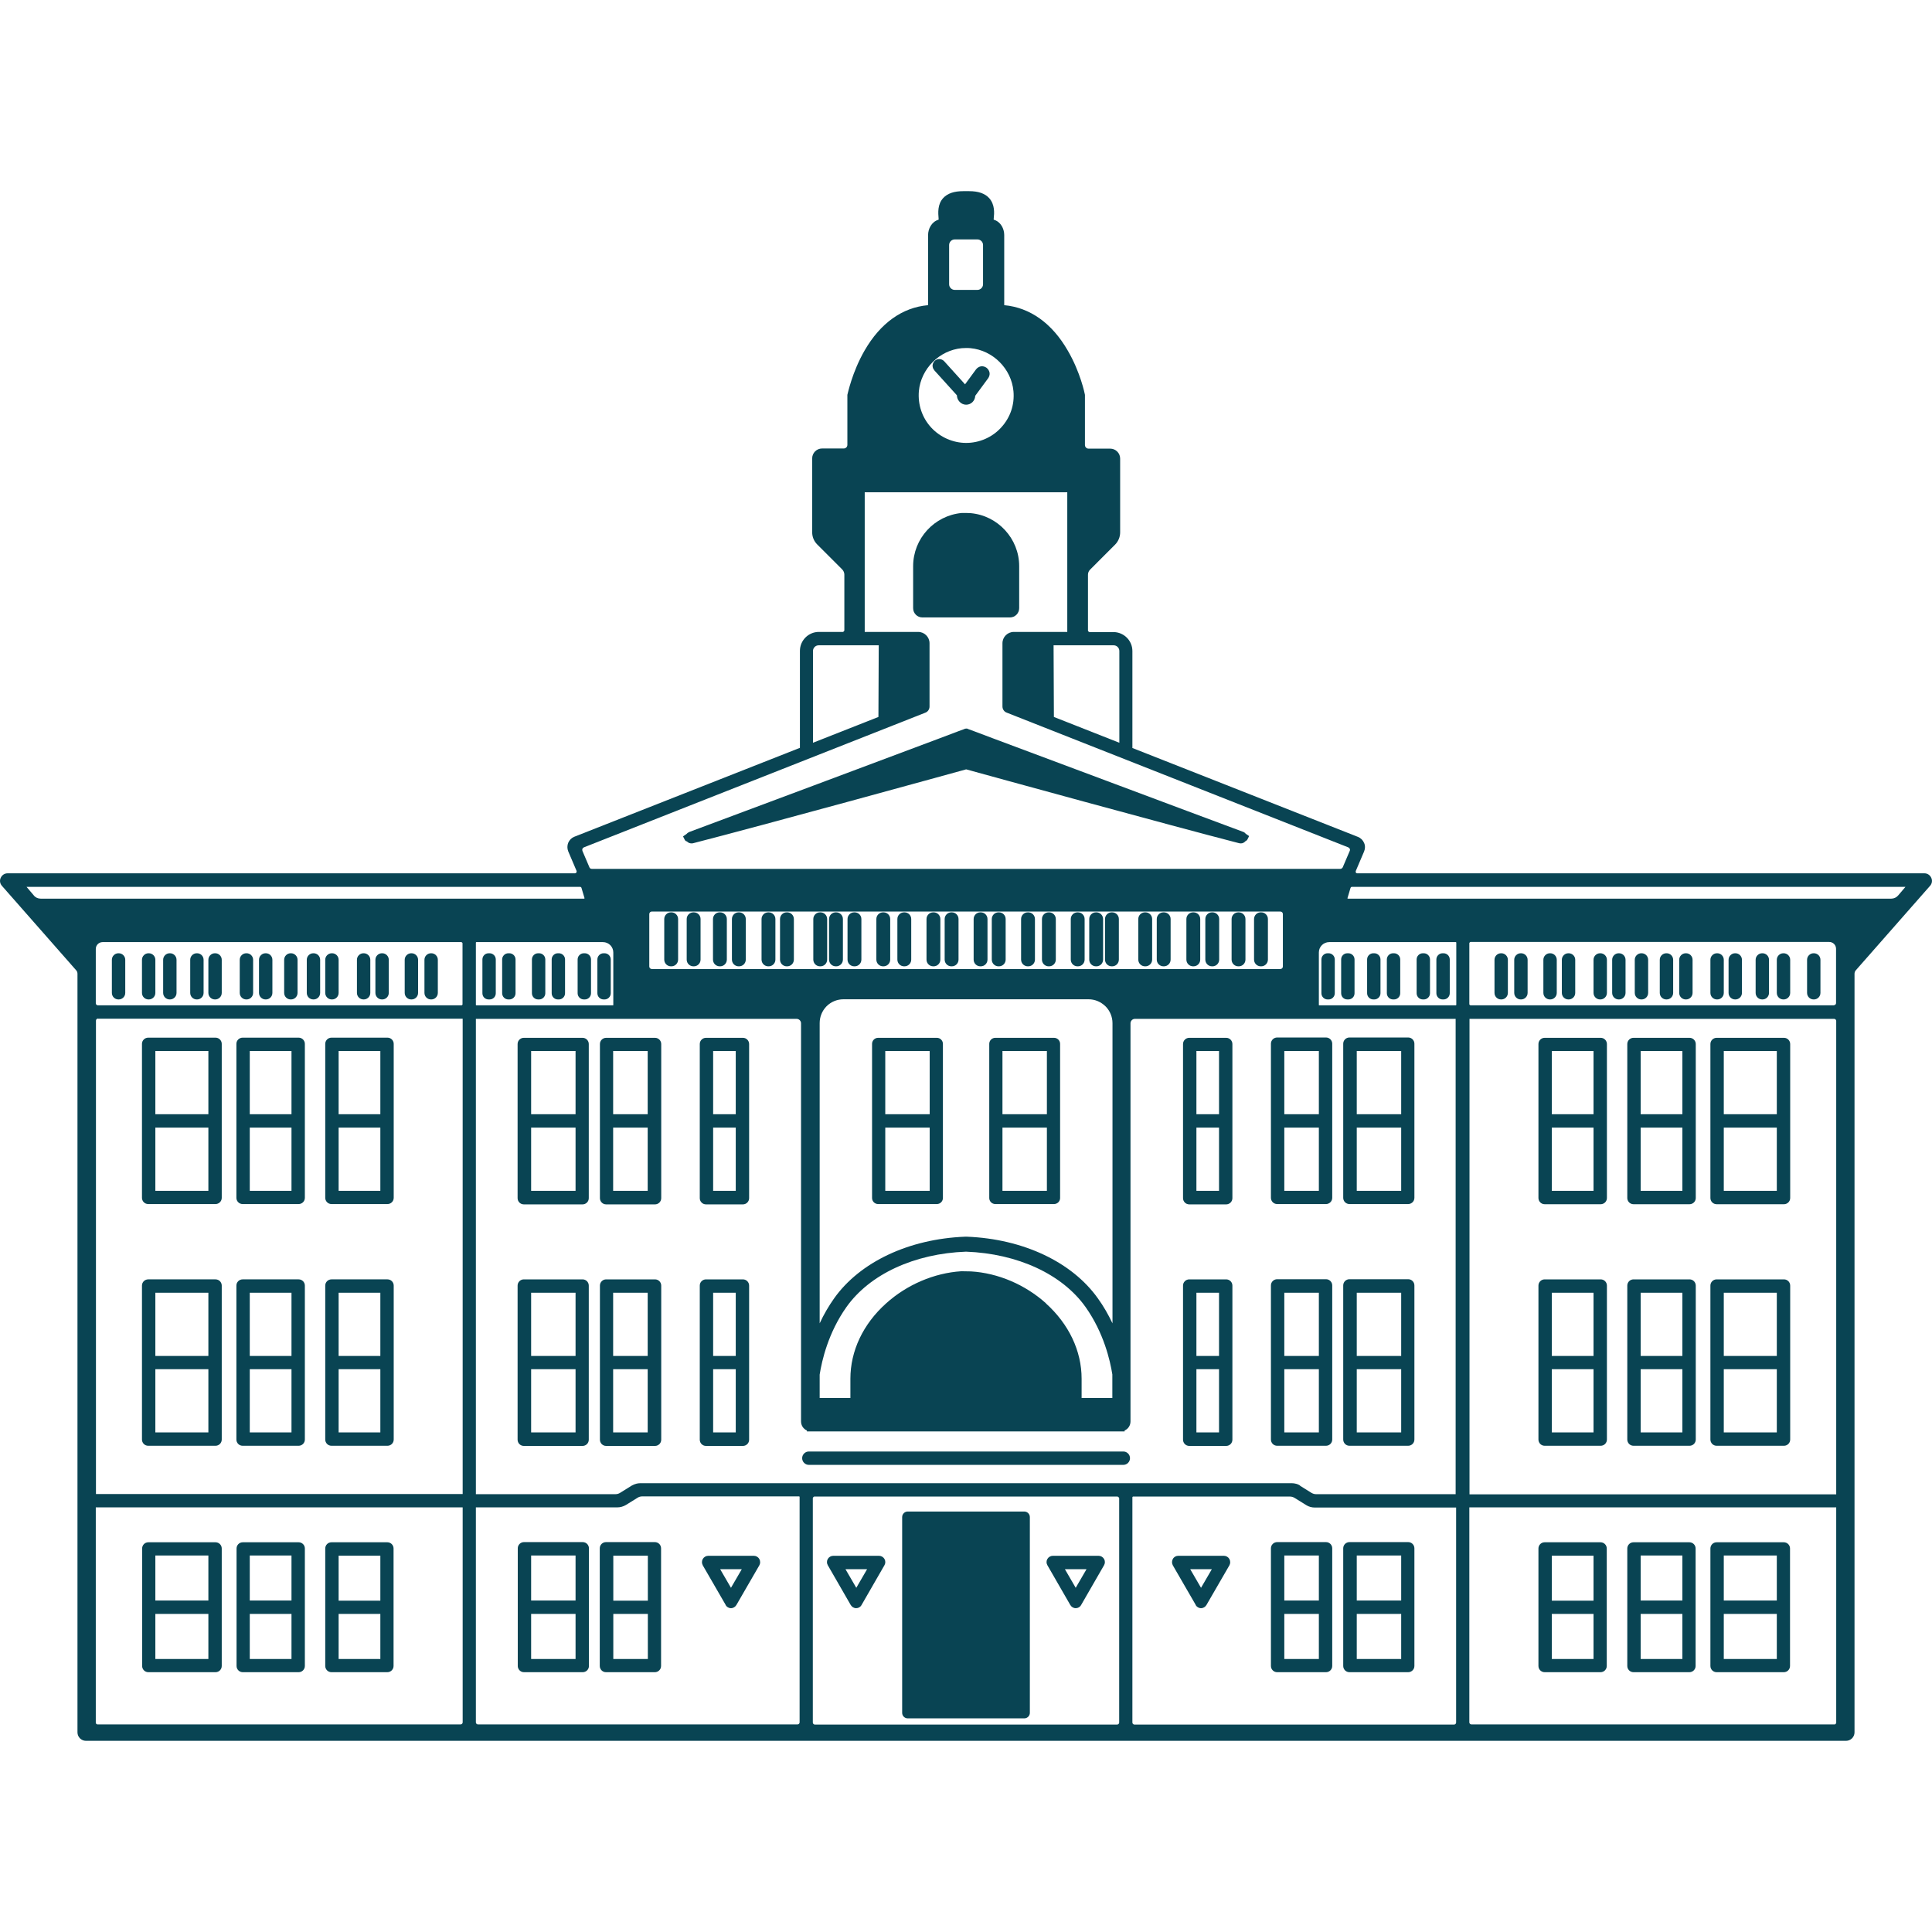 <svg xmlns="http://www.w3.org/2000/svg" version="1.1" xmlns:xlink="http://www.w3.org/1999/xlink" width="2000px" height="2000px"><svg xmlns="http://www.w3.org/2000/svg" xml:space="preserve" width="2000px" height="2000px" version="1.1" style="shape-rendering:geometricPrecision; text-rendering:geometricPrecision; image-rendering:optimizeQuality; fill-rule:evenodd; clip-rule:evenodd" viewBox="0 0 2000 2000" xmlns:xlink="http://www.w3.org/1999/xlink" xmlns:xodm="http://www.corel.com/coreldraw/odm/2003">
 <defs>
  <style type="text/css">
   
    .fil0 {fill:#094453;fill-rule:nonzero}
   
  </style>
 </defs>
 <g id="SvgjsG1003">
  <path class="fil0" d="M122.9 986.81l-0.33 0c-3.73,0 -6.76,3.03 -6.76,6.76l0 34.29c0,3.73 3.03,6.76 6.76,6.76l0.33 0c3.74,0 6.76,-3.03 6.76,-6.76l0 -34.29c0,-3.73 -3.02,-6.76 -6.76,-6.76z"></path>
  <path class="fil0" d="M154.06 986.81l-0.33 0c-3.73,0 -6.76,3.03 -6.76,6.76l0 34.29c0,3.73 3.03,6.76 6.76,6.76l0.33 0c3.73,0 6.76,-3.03 6.76,-6.76l0 -34.29c0,-3.73 -3.03,-6.76 -6.76,-6.76z"></path>
  <path class="fil0" d="M175.98 986.81l-0.33 0c-3.73,0 -6.75,3.03 -6.75,6.76l0 34.29c0,3.73 3.02,6.76 6.75,6.76l0.33 0c3.73,0 6.76,-3.03 6.76,-6.76l0 -34.29c0,-3.73 -3.03,-6.76 -6.76,-6.76z"></path>
  <path class="fil0" d="M204.01 986.81l-0.33 0c-3.74,0 -6.76,3.03 -6.76,6.76l0 34.29c0,3.73 3.02,6.76 6.76,6.76l0.33 0c3.72,0 6.75,-3.03 6.75,-6.76l0 -34.29c0,-3.73 -3.03,-6.76 -6.75,-6.76z"></path>
  <path class="fil0" d="M222.8 986.81l-0.33 0c-3.74,0 -6.76,3.03 -6.76,6.76l0 34.29c0,3.73 3.02,6.76 6.76,6.76l0.33 0c3.72,0 6.75,-3.03 6.75,-6.76l0 -34.29c0,-3.73 -3.03,-6.76 -6.75,-6.76z"></path>
  <path class="fil0" d="M255.27 986.81l-0.33 0c-3.73,0 -6.76,3.03 -6.76,6.76l0 34.29c0,3.73 3.03,6.76 6.76,6.76l0.33 0c3.73,0 6.76,-3.03 6.76,-6.76l0 -34.29c0,-3.73 -3.03,-6.76 -6.76,-6.76z"></path>
  <path class="fil0" d="M275.21 986.81l-0.32 0c-3.74,0 -6.77,3.03 -6.77,6.76l0 34.29c0,3.73 3.03,6.76 6.77,6.76l0.32 0c3.74,0 6.77,-3.03 6.77,-6.76l0 -34.29c0,-3.73 -3.03,-6.76 -6.77,-6.76z"></path>
  <path class="fil0" d="M301.25 986.81l-0.32 0c-3.74,0 -6.76,3.03 -6.76,6.76l0 34.29c0,3.73 3.02,6.76 6.76,6.76l0.32 0c3.74,0 6.77,-3.03 6.77,-6.76l0 -34.29c0,-3.73 -3.03,-6.76 -6.77,-6.76z"></path>
  <path class="fil0" d="M324.66 986.81l-0.32 0c-3.74,0 -6.76,3.03 -6.76,6.76l0 34.29c0,3.73 3.02,6.76 6.76,6.76l0.32 0c3.74,0 6.76,-3.03 6.76,-6.76l0 -34.29c0,-3.73 -3.02,-6.76 -6.76,-6.76z"></path>
  <path class="fil0" d="M343.78 986.81l-0.33 0c-3.73,0 -6.76,3.03 -6.76,6.76l0 34.29c0,3.73 3.03,6.76 6.76,6.76l0.33 0c3.74,0 6.76,-3.03 6.76,-6.76l0 -34.29c0,-3.73 -3.02,-6.76 -6.76,-6.76z"></path>
  <path class="fil0" d="M376.58 986.81l-0.32 0c-3.73,0 -6.76,3.03 -6.76,6.76l0 34.29c0,3.73 3.03,6.76 6.76,6.76l0.32 0c3.74,0 6.76,-3.03 6.76,-6.76l0 -34.29c0,-3.73 -3.02,-6.76 -6.76,-6.76z"></path>
  <path class="fil0" d="M395.71 986.81l-0.33 0c-3.73,0 -6.76,3.03 -6.76,6.76l0 34.29c0,3.73 3.03,6.76 6.76,6.76l0.33 0c3.73,0 6.75,-3.03 6.75,-6.76l0 -34.29c0,-3.73 -3.02,-6.76 -6.75,-6.76z"></path>
  <path class="fil0" d="M426.04 986.81l-0.33 0c-3.73,0 -6.76,3.03 -6.76,6.76l0 34.29c0,3.73 3.03,6.76 6.76,6.76l0.33 0c3.73,0 6.76,-3.03 6.76,-6.76l0 -34.29c0,-3.73 -3.03,-6.76 -6.76,-6.76z"></path>
  <path class="fil0" d="M446.48 986.81l-0.33 0c-3.74,0 -6.76,3.03 -6.76,6.76l0 34.29c0,3.73 3.02,6.76 6.76,6.76l0.33 0c3.73,0 6.76,-3.03 6.76,-6.76l0 -34.29c0,-3.73 -3.03,-6.76 -6.76,-6.76z"></path>
  <path class="fil0" d="M505.82 986.81l0.99 0c3.46,0 6.42,2.81 6.42,6.43l0 34.94c0,3.63 -2.79,6.44 -6.42,6.44l-0.99 0c-3.63,0 -6.43,-2.81 -6.43,-6.44l0 -34.94c0,-3.62 2.8,-6.43 6.43,-6.43z"></path>
  <path class="fil0" d="M527.25 986.81l-0.99 0c-3.55,0 -6.43,2.88 -6.43,6.43l0 34.94c0,3.55 2.88,6.44 6.43,6.44l0.99 0c3.55,0 6.43,-2.89 6.43,-6.44l0 -34.94c0,-3.55 -2.88,-6.43 -6.43,-6.43z"></path>
  <path class="fil0" d="M558.07 986.81l-0.98 0c-3.55,0 -6.44,2.88 -6.44,6.43l0 34.94c0,3.55 2.89,6.44 6.44,6.44l0.98 0c3.55,0 6.43,-2.89 6.43,-6.44l0 -34.94c0,-3.55 -2.88,-6.43 -6.43,-6.43z"></path>
  <path class="fil0" d="M695.05 944.45l-0.49 0c-3.82,0 -6.93,3.1 -6.93,6.92l0 42.03c0,3.83 3.11,6.93 6.93,6.93l0.49 0c3.83,0 6.92,-3.1 6.92,-6.93l0 -42.03c0,-3.82 -3.09,-6.92 -6.92,-6.92z"></path>
  <path class="fil0" d="M718.29 944.45l-0.49 0c-3.82,0 -6.93,3.1 -6.93,6.92l0 42.03c0,3.83 3.11,6.93 6.93,6.93l0.49 0c3.83,0 6.93,-3.1 6.93,-6.93l0 -42.03c0,-3.82 -3.1,-6.92 -6.93,-6.92z"></path>
  <path class="fil0" d="M745.5 944.45l-0.5 0c-3.83,0 -6.92,3.1 -6.92,6.92l0 42.03c0,3.83 3.09,6.93 6.92,6.93l0.5 0c3.81,0 6.92,-3.1 6.92,-6.93l0 -42.03c0,-3.82 -3.11,-6.92 -6.92,-6.92z"></path>
  <path class="fil0" d="M765.11 944.45l-0.5 0c-3.82,0 -6.92,3.1 -6.92,6.92l0 42.03c0,3.83 3.1,6.93 6.92,6.93l0.5 0c3.82,0 6.92,-3.1 6.92,-6.93l0 -42.03c0,-3.82 -3.1,-6.92 -6.92,-6.92z"></path>
  <path class="fil0" d="M795.77 944.45l-0.5 0c-3.82,0 -6.92,3.1 -6.92,6.92l0 42.03c0,3.83 3.1,6.93 6.92,6.93l0.5 0c3.82,0 6.92,-3.1 6.92,-6.93l0 -42.03c0,-3.82 -3.1,-6.92 -6.92,-6.92z"></path>
  <path class="fil0" d="M814.89 944.45l-0.5 0c-3.82,0 -6.92,3.1 -6.92,6.92l0 42.03c0,3.83 3.1,6.93 6.92,6.93l0.5 0c3.82,0 6.92,-3.1 6.92,-6.93l0 -42.03c0,-3.82 -3.1,-6.92 -6.92,-6.92z"></path>
  <path class="fil0" d="M849.34 944.45l-0.49 0c-3.83,0 -6.92,3.1 -6.92,6.92l0 42.03c0,3.83 3.09,6.93 6.92,6.93l0.49 0c3.82,0 6.93,-3.1 6.93,-6.93l0 -42.03c0,-3.82 -3.11,-6.92 -6.93,-6.92z"></path>
  <path class="fil0" d="M865.66 944.45l-0.49 0c-3.83,0 -6.93,3.1 -6.93,6.92l0 42.03c0,3.83 3.1,6.93 6.93,6.93l0.49 0c3.82,0 6.92,-3.1 6.92,-6.93l0 -42.03c0,-3.82 -3.1,-6.92 -6.92,-6.92z"></path>
  <path class="fil0" d="M884.78 944.45l-0.49 0c-3.83,0 -6.93,3.1 -6.93,6.92l0 42.03c0,3.83 3.1,6.93 6.93,6.93l0.49 0c3.82,0 6.92,-3.1 6.92,-6.93l0 -42.03c0,-3.82 -3.1,-6.92 -6.92,-6.92z"></path>
  <path class="fil0" d="M914.62 944.45l-0.5 0c-3.82,0 -6.92,3.1 -6.92,6.92l0 42.03c0,3.83 3.1,6.93 6.92,6.93l0.5 0c3.82,0 6.92,-3.1 6.92,-6.93l0 -42.03c0,-3.82 -3.1,-6.92 -6.92,-6.92z"></path>
  <path class="fil0" d="M936.38 944.45l-0.5 0c-3.82,0 -6.92,3.1 -6.92,6.92l0 42.03c0,3.83 3.1,6.93 6.92,6.93l0.5 0c3.81,0 6.92,-3.1 6.92,-6.93l0 -42.03c0,-3.82 -3.11,-6.92 -6.92,-6.92z"></path>
  <path class="fil0" d="M966.54 944.45l-0.49 0c-3.83,0 -6.93,3.1 -6.93,6.92l0 42.03c0,3.83 3.1,6.93 6.93,6.93l0.49 0c3.82,0 6.92,-3.1 6.92,-6.93l0 -42.03c0,-3.82 -3.1,-6.92 -6.92,-6.92z"></path>
  <path class="fil0" d="M985.33 944.45l-0.49 0c-3.83,0 -6.93,3.1 -6.93,6.92l0 42.03c0,3.83 3.1,6.93 6.93,6.93l0.49 0c3.83,0 6.93,-3.1 6.93,-6.93l0 -42.03c0,-3.82 -3.1,-6.92 -6.93,-6.92z"></path>
  <path class="fil0" d="M578.52 986.81l-1 0c-3.55,0 -6.42,2.88 -6.42,6.43l0 34.94c0,3.55 2.87,6.44 6.42,6.44l1 0c3.54,0 6.42,-2.89 6.42,-6.44l0 -34.94c0,-3.55 -2.88,-6.43 -6.42,-6.43z"></path>
  <path class="fil0" d="M605.38 986.81l-0.98 0c-3.56,0 -6.44,2.88 -6.44,6.43l0 34.94c0,3.55 2.88,6.44 6.44,6.44l0.98 0c3.55,0 6.43,-2.89 6.43,-6.44l0 -34.94c0,-3.55 -2.88,-6.43 -6.43,-6.43z"></path>
  <path class="fil0" d="M625.82 986.81l-0.99 0c-3.55,0 -6.42,2.88 -6.42,6.43l0 34.94c0,3.55 2.87,6.44 6.42,6.44l0.99 0c3.55,0 6.43,-2.89 6.43,-6.44l0 -34.94c0,-3.55 -2.88,-6.43 -6.43,-6.43z"></path>
  <path class="fil0" d="M710.87 870.76c0,0 0.5,0.5 0.83,0.83 1.15,0.99 2.64,1.48 4.12,1.48 0.5,0 1.16,0 1.65,-0.16 73.35,-18.8 260.61,-70.39 282.69,-76.48 22.09,6.09 209.68,57.68 282.7,76.48 2.14,0.49 4.12,0 5.61,-1.32 0.33,-0.16 0.49,-0.5 0.82,-0.83 0.82,-0.32 1.65,-0.98 2.15,-1.97l1.64 -3.3 -3.13 -2.14 -0.33 -0.16c-0.66,-0.99 -1.81,-1.82 -2.96,-2.15 -60.01,-22.25 -204.73,-76.65 -259.29,-96.92l-18.8 -7.09c-2.97,-1.16 -4.94,-1.81 -6.26,-2.3 -0.66,-0.34 -1.15,-0.67 -2.15,-0.5 -0.98,0 -1.48,0.16 -1.97,0.5 -1.32,0.49 -3.3,1.14 -6.26,2.3l-20.94 7.91c-59.51,22.26 -198.63,74.51 -257.31,96.27 -1.15,0.49 -2.14,1.15 -2.97,2.14 0,0 -0.32,0 -0.49,0.33l-3.13 2.14 1.64 3.3c0.5,0.99 1.16,1.64 2.14,1.97l0 -0.33z"></path>
  <path class="fil0" d="M153.4 1246.43l69.73 0c3.45,0 6.42,-2.8 6.42,-6.43l0 -159.4c0,-3.45 -2.8,-6.42 -6.42,-6.42l-69.73 0c-3.46,0 -6.43,2.8 -6.43,6.42l0 159.4c0,3.46 2.8,6.43 6.43,6.43zm62.31 -79.12l0 65.44 -54.89 0 0 -65.44 54.89 0zm0 -79.29l0 65.44 -54.89 0 0 -65.44 54.89 0z"></path>
  <path class="fil0" d="M251.15 1246.43l58.02 0c3.46,0 6.42,-2.8 6.42,-6.43l0 -159.4c0,-3.45 -2.79,-6.42 -6.42,-6.42l-58.02 0c-3.47,0 -6.44,2.8 -6.44,6.42l0 159.4c0,3.46 2.81,6.43 6.44,6.43zm7.41 -92.97l0 -65.44 43.19 0 0 65.44 -43.19 0zm0 79.29l0 -65.44 43.19 0 0 65.44 -43.19 0z"></path>
  <path class="fil0" d="M343.13 1246.43l58.02 0c3.46,0 6.42,-2.8 6.42,-6.43l0 -159.4c0,-3.45 -2.8,-6.42 -6.42,-6.42l-58.02 0c-3.47,0 -6.44,2.8 -6.44,6.42l0 159.4c0,3.46 2.81,6.43 6.44,6.43zm7.41 -92.97l0 -65.44 43.19 0 0 65.44 -43.19 0zm0 79.29l0 -65.44 43.19 0 0 65.44 -43.19 0z"></path>
  <path class="fil0" d="M153.4 1496.65l69.73 0c3.45,0 6.42,-2.8 6.42,-6.43l0 -159.39c0,-3.47 -2.8,-6.43 -6.42,-6.43l-69.73 0c-3.46,0 -6.43,2.8 -6.43,6.43l0 159.39c0,3.47 2.8,6.43 6.43,6.43zm62.31 -79.28l0 65.43 -54.89 0 0 -65.43 54.89 0zm0 -79.12l0 65.44 -54.89 0 0 -65.44 54.89 0z"></path>
  <path class="fil0" d="M251.15 1496.65l58.02 0c3.46,0 6.42,-2.8 6.42,-6.43l0 -159.39c0,-3.47 -2.79,-6.43 -6.42,-6.43l-58.02 0c-3.47,0 -6.44,2.8 -6.44,6.43l0 159.39c0,3.47 2.81,6.43 6.44,6.43zm7.41 -92.96l0 -65.44 43.19 0 0 65.44 -43.19 0zm0 79.11l0 -65.43 43.19 0 0 65.43 -43.19 0z"></path>
  <path class="fil0" d="M343.13 1496.65l58.02 0c3.46,0 6.42,-2.8 6.42,-6.43l0 -159.39c0,-3.47 -2.8,-6.43 -6.42,-6.43l-58.02 0c-3.47,0 -6.44,2.8 -6.44,6.43l0 159.39c0,3.47 2.81,6.43 6.44,6.43zm7.41 -92.96l0 -65.44 43.19 0 0 65.44 -43.19 0zm0 79.11l0 -65.43 43.19 0 0 65.43 -43.19 0z"></path>
  <path class="fil0" d="M153.56 1731.05l69.57 0c3.62,0 6.42,-2.97 6.42,-6.43l0 -121.65c0,-3.62 -2.97,-6.42 -6.42,-6.42l-69.57 0c-3.62,0 -6.42,2.96 -6.42,6.42l0 121.65c0,3.63 2.97,6.43 6.42,6.43zm7.26 -74.18l0 -46.65 54.89 0 0 46.65 -54.89 0zm0 60.5l0 -46.65 54.89 0 0 46.65 -54.89 0z"></path>
  <path class="fil0" d="M251.32 1731.05l57.85 0c3.63,0 6.42,-2.97 6.42,-6.43l0 -121.65c0,-3.62 -2.96,-6.42 -6.42,-6.42l-57.85 0c-3.64,0 -6.44,2.96 -6.44,6.42l0 121.65c0,3.63 2.97,6.43 6.44,6.43zm7.24 -74.18l0 -46.65 43.19 0 0 46.65 -43.19 0zm0 60.5l0 -46.65 43.19 0 0 46.65 -43.19 0z"></path>
  <path class="fil0" d="M603.07 1074.34l-60.82 0c-3.46,0 -6.43,2.81 -6.43,6.43l0 159.56c0,3.47 2.8,6.43 6.43,6.43l60.82 0c3.47,0 6.43,-2.8 6.43,-6.43l0 -159.56c0,-3.46 -2.8,-6.43 -6.43,-6.43zm-53.24 79.12l0 -65.44 45.99 0 0 65.44 -45.99 0zm0 79.29l0 -65.44 45.99 0 0 65.44 -45.99 0z"></path>
  <path class="fil0" d="M678.07 1074.34l-50.6 0c-3.46,0 -6.43,2.81 -6.43,6.43l0 159.56c0,3.47 2.8,6.43 6.43,6.43l50.6 0c3.47,0 6.43,-2.8 6.43,-6.43l0 -159.56c0,-3.46 -2.8,-6.43 -6.43,-6.43zm-43.34 79.12l0 -65.44 35.76 0 0 65.44 -35.76 0zm0 79.29l0 -65.44 35.76 0 0 65.44 -35.76 0z"></path>
  <path class="fil0" d="M969.83 1074.34l-60.82 0c-3.46,0 -6.26,2.81 -6.26,6.26l0 159.56c0,3.47 2.8,6.27 6.26,6.27l60.82 0c3.47,0 6.27,-2.8 6.27,-6.27l0 -159.56c0,-3.45 -2.8,-6.26 -6.27,-6.26zm-7.42 92.97l0 65.44 -45.98 0 0 -65.44 45.98 0zm0 -79.29l0 65.44 -45.98 0 0 -65.44 45.98 0z"></path>
  <path class="fil0" d="M603.07 1324.4l-60.82 0c-3.46,0 -6.43,2.8 -6.43,6.43l0 159.56c0,3.46 2.8,6.42 6.43,6.42l60.82 0c3.47,0 6.43,-2.8 6.43,-6.42l0 -159.56c0,-3.47 -2.8,-6.43 -6.43,-6.43zm-53.24 79.29l0 -65.44 45.99 0 0 65.44 -45.99 0zm0 79.11l0 -65.43 45.99 0 0 65.43 -45.99 0z"></path>
  <path class="fil0" d="M678.07 1324.4l-50.6 0c-3.46,0 -6.43,2.8 -6.43,6.43l0 159.56c0,3.46 2.8,6.42 6.43,6.42l50.6 0c3.47,0 6.43,-2.8 6.43,-6.42l0 -159.56c0,-3.47 -2.8,-6.43 -6.43,-6.43zm-43.34 79.29l0 -65.44 35.76 0 0 65.44 -35.76 0zm0 79.11l0 -65.43 35.76 0 0 65.43 -35.76 0z"></path>
  <path class="fil0" d="M769.07 1074.34l-38.25 0c-3.46,0 -6.42,2.81 -6.42,6.43l0 159.56c0,3.47 2.79,6.43 6.42,6.43l38.25 0c3.45,0 6.42,-2.8 6.42,-6.43l0 -159.56c0,-3.46 -2.8,-6.43 -6.42,-6.43zm-7.42 92.97l0 65.44 -23.41 0 0 -65.44 23.41 0zm0 -79.29l0 65.44 -23.41 0 0 -65.44 23.41 0z"></path>
  <path class="fil0" d="M769.07 1324.4l-38.25 0c-3.46,0 -6.42,2.8 -6.42,6.43l0 159.56c0,3.46 2.79,6.42 6.42,6.42l38.25 0c3.45,0 6.42,-2.8 6.42,-6.42l0 -159.56c0,-3.47 -2.8,-6.43 -6.42,-6.43zm-7.42 92.97l0 65.43 -23.41 0 0 -65.43 23.41 0zm0 -79.12l0 65.44 -23.41 0 0 -65.44 23.41 0z"></path>
  <path class="fil0" d="M542.41 1731.05l60.83 0c3.46,0 6.42,-2.8 6.42,-6.43l0 -121.81c0,-3.46 -2.79,-6.43 -6.42,-6.43l-60.83 0c-3.46,0 -6.42,2.8 -6.42,6.43l0 121.81c0,3.46 2.8,6.43 6.42,6.43zm7.42 -74.18l0 -46.65 45.99 0 0 46.65 -45.99 0zm0 60.5l0 -46.65 45.99 0 0 46.65 -45.99 0z"></path>
  <path class="fil0" d="M627.31 1731.05l50.6 0c3.46,0 6.43,-2.8 6.43,-6.43l0 -121.81c0,-3.46 -2.8,-6.43 -6.43,-6.43l-50.6 0c-3.47,0 -6.43,2.8 -6.43,6.43l0 121.81c0,3.46 2.79,6.43 6.43,6.43zm43.34 -60.33l0 46.65 -35.76 0 0 -46.65 35.76 0zm0 -60.33l0 46.65 -35.76 0 0 -46.65 35.76 0z"></path>
  <path class="fil0" d="M343.13 1731.05l57.85 0c3.63,0 6.43,-2.97 6.43,-6.43l0 -121.65c0,-3.62 -2.96,-6.42 -6.43,-6.42l-57.85 0c-3.63,0 -6.44,2.96 -6.44,6.42l0 121.65c0,3.63 2.97,6.43 6.44,6.43zm50.6 -60.33l0 46.65 -43.19 0 0 -46.65 43.19 0zm0 -60.33l0 46.65 -43.19 0 0 -46.65 43.19 0z"></path>
  <path class="fil0" d="M751.09 1661.49c1.16,1.97 3.31,3.3 5.61,3.3 2.31,0 4.45,-1.33 5.61,-3.3l23.73 -41.04c1.16,-1.98 1.16,-4.45 0,-6.6 -1.15,-1.98 -3.29,-3.29 -5.6,-3.29l-47.31 0c-2.31,0 -4.45,1.31 -5.61,3.29 -1.15,1.98 -1.15,4.46 0,6.6l23.74 41.04 -0.17 0zm16.82 -37.09l-11.21 19.29 -11.2 -19.29 22.41 0z"></path>
  <path class="fil0" d="M910.17 1610.56l-47.64 0c-2.31,0 -4.45,1.31 -5.61,3.29 -1.15,1.98 -1.15,4.46 0,6.43l23.74 41.21c1.16,1.97 3.3,3.3 5.61,3.3 2.3,0 4.45,-1.16 5.6,-3.3l23.73 -41.21c1.16,-1.97 1.16,-4.45 0,-6.43 -1.15,-1.98 -3.29,-3.29 -5.6,-3.29l0.17 0zm-12.53 13.84l-11.21 19.29 -11.21 -19.29 22.42 0z"></path>
  <path class="fil0" d="M1877.76 986.81l-0.33 0c-3.74,0 -6.75,3.03 -6.75,6.76l0 34.29c0,3.73 3.01,6.76 6.75,6.76l0.33 0c3.73,0 6.76,-3.03 6.76,-6.76l0 -34.29c0,-3.73 -3.03,-6.76 -6.76,-6.76z"></path>
  <path class="fil0" d="M1846.44 986.81l-0.33 0c-3.74,0 -6.76,3.03 -6.76,6.76l0 34.29c0,3.73 3.02,6.76 6.76,6.76l0.33 0c3.73,0 6.76,-3.03 6.76,-6.76l0 -34.29c0,-3.73 -3.03,-6.76 -6.76,-6.76z"></path>
  <path class="fil0" d="M1824.52 986.81l-0.34 0c-3.72,0 -6.75,3.03 -6.75,6.76l0 34.29c0,3.73 3.03,6.76 6.75,6.76l0.34 0c3.73,0 6.75,-3.03 6.75,-6.76l0 -34.29c0,-3.73 -3.02,-6.76 -6.75,-6.76z"></path>
  <path class="fil0" d="M1796.49 986.81l-0.33 0c-3.72,0 -6.75,3.03 -6.75,6.76l0 34.29c0,3.73 3.03,6.76 6.75,6.76l0.33 0c3.74,0 6.76,-3.03 6.76,-6.76l0 -34.29c0,-3.73 -3.02,-6.76 -6.76,-6.76z"></path>
  <path class="fil0" d="M1777.7 986.81l-0.33 0c-3.73,0 -6.76,3.03 -6.76,6.76l0 34.29c0,3.73 3.03,6.76 6.76,6.76l0.33 0c3.74,0 6.76,-3.03 6.76,-6.76l0 -34.29c0,-3.73 -3.02,-6.76 -6.76,-6.76z"></path>
  <path class="fil0" d="M1745.4 986.81l-0.33 0c-3.74,0 -6.76,3.03 -6.76,6.76l0 34.29c0,3.73 3.02,6.76 6.76,6.76l0.33 0c3.72,0 6.75,-3.03 6.75,-6.76l0 -34.29c0,-3.73 -3.03,-6.76 -6.75,-6.76z"></path>
  <path class="fil0" d="M1725.28 986.81l-0.33 0c-3.73,0 -6.76,3.03 -6.76,6.76l0 34.29c0,3.73 3.03,6.76 6.76,6.76l0.33 0c3.74,0 6.76,-3.03 6.76,-6.76l0 -34.29c0,-3.73 -3.02,-6.76 -6.76,-6.76z"></path>
  <path class="fil0" d="M1699.4 986.81l-0.33 0c-3.73,0 -6.76,3.03 -6.76,6.76l0 34.29c0,3.73 3.03,6.76 6.76,6.76l0.33 0c3.74,0 6.76,-3.03 6.76,-6.76l0 -34.29c0,-3.73 -3.02,-6.76 -6.76,-6.76z"></path>
  <path class="fil0" d="M1676 986.81l-0.34 0c-3.72,0 -6.75,3.03 -6.75,6.76l0 34.29c0,3.73 3.03,6.76 6.75,6.76l0.34 0c3.73,0 6.75,-3.03 6.75,-6.76l0 -34.29c0,-3.73 -3.02,-6.76 -6.75,-6.76z"></path>
  <path class="fil0" d="M1656.71 986.81l-0.32 0c-3.74,0 -6.77,3.03 -6.77,6.76l0 34.29c0,3.73 3.03,6.76 6.77,6.76l0.32 0c3.74,0 6.76,-3.03 6.76,-6.76l0 -34.29c0,-3.73 -3.02,-6.76 -6.76,-6.76z"></path>
  <path class="fil0" d="M1623.91 986.81l-0.33 0c-3.73,0 -6.76,3.03 -6.76,6.76l0 34.29c0,3.73 3.03,6.76 6.76,6.76l0.33 0c3.73,0 6.76,-3.03 6.76,-6.76l0 -34.29c0,-3.73 -3.03,-6.76 -6.76,-6.76z"></path>
  <path class="fil0" d="M1604.79 986.81l-0.33 0c-3.74,0 -6.76,3.03 -6.76,6.76l0 34.29c0,3.73 3.02,6.76 6.76,6.76l0.33 0c3.73,0 6.76,-3.03 6.76,-6.76l0 -34.29c0,-3.73 -3.03,-6.76 -6.76,-6.76z"></path>
  <path class="fil0" d="M1574.62 986.81l-0.33 0c-3.73,0 -6.76,3.03 -6.76,6.76l0 34.29c0,3.73 3.03,6.76 6.76,6.76l0.33 0c3.74,0 6.76,-3.03 6.76,-6.76l0 -34.29c0,-3.73 -3.02,-6.76 -6.76,-6.76z"></path>
  <path class="fil0" d="M1554.18 986.81l-0.33 0c-3.73,0 -6.75,3.03 -6.75,6.76l0 34.29c0,3.73 3.02,6.76 6.75,6.76l0.33 0c3.74,0 6.76,-3.03 6.76,-6.76l0 -34.29c0,-3.73 -3.02,-6.76 -6.76,-6.76z"></path>
  <path class="fil0" d="M1494.34 986.81l-0.98 0c-3.55,0 -6.43,2.88 -6.43,6.43l0 34.94c0,3.55 2.88,6.44 6.43,6.44l0.98 0c3.56,0 6.44,-2.89 6.44,-6.44l0 -34.94c0,-3.55 -2.88,-6.43 -6.44,-6.43z"></path>
  <path class="fil0" d="M1473.91 986.81l-0.99 0c-3.55,0 -6.43,2.88 -6.43,6.43l0 34.94c0,3.55 2.88,6.44 6.43,6.44l0.99 0c3.55,0 6.42,-2.89 6.42,-6.44l0 -34.94c0,-3.55 -2.87,-6.43 -6.42,-6.43z"></path>
  <path class="fil0" d="M1443.08 986.81l-0.98 0c-3.55,0 -6.44,2.88 -6.44,6.43l0 34.94c0,3.55 2.89,6.44 6.44,6.44l0.98 0c3.55,0 6.43,-2.89 6.43,-6.44l0 -34.94c0,-3.55 -2.88,-6.43 -6.43,-6.43z"></path>
  <path class="fil0" d="M1305.61 944.45l-0.49 0c-3.83,0 -6.93,3.1 -6.93,6.92l0 42.03c0,3.83 3.1,6.93 6.93,6.93l0.49 0c3.82,0 6.93,-3.1 6.93,-6.93l0 -42.03c0,-3.82 -3.11,-6.92 -6.93,-6.92z"></path>
  <path class="fil0" d="M1282.37 944.45l-0.49 0c-3.83,0 -6.93,3.1 -6.93,6.92l0 42.03c0,3.83 3.1,6.93 6.93,6.93l0.49 0c3.82,0 6.92,-3.1 6.92,-6.93l0 -42.03c0,-3.82 -3.1,-6.92 -6.92,-6.92z"></path>
  <path class="fil0" d="M1255.17 944.45l-0.5 0c-3.82,0 -6.92,3.1 -6.92,6.92l0 42.03c0,3.83 3.1,6.93 6.92,6.93l0.5 0c3.82,0 6.92,-3.1 6.92,-6.93l0 -42.03c0,-3.82 -3.1,-6.92 -6.92,-6.92z"></path>
  <path class="fil0" d="M1235.55 944.45l-0.49 0c-3.82,0 -6.92,3.1 -6.92,6.92l0 42.03c0,3.83 3.1,6.93 6.92,6.93l0.49 0c3.83,0 6.92,-3.1 6.92,-6.93l0 -42.03c0,-3.82 -3.09,-6.92 -6.92,-6.92z"></path>
  <path class="fil0" d="M1204.89 944.45l-0.49 0c-3.82,0 -6.92,3.1 -6.92,6.92l0 42.03c0,3.83 3.1,6.93 6.92,6.93l0.49 0c3.83,0 6.93,-3.1 6.93,-6.93l0 -42.03c0,-3.82 -3.1,-6.92 -6.93,-6.92z"></path>
  <path class="fil0" d="M1185.77 944.45l-0.49 0c-3.82,0 -6.92,3.1 -6.92,6.92l0 42.03c0,3.83 3.1,6.93 6.92,6.93l0.49 0c3.82,0 6.93,-3.1 6.93,-6.93l0 -42.03c0,-3.82 -3.11,-6.92 -6.93,-6.92z"></path>
  <path class="fil0" d="M1151.32 944.45l-0.5 0c-3.81,0 -6.92,3.1 -6.92,6.92l0 42.03c0,3.83 3.11,6.93 6.92,6.93l0.5 0c3.83,0 6.92,-3.1 6.92,-6.93l0 -42.03c0,-3.82 -3.09,-6.92 -6.92,-6.92z"></path>
  <path class="fil0" d="M1135 944.45l-0.49 0c-3.82,0 -6.93,3.1 -6.93,6.92l0 42.03c0,3.83 3.11,6.93 6.93,6.93l0.49 0c3.83,0 6.92,-3.1 6.92,-6.93l0 -42.03c0,-3.82 -3.09,-6.92 -6.92,-6.92z"></path>
  <path class="fil0" d="M1115.88 944.45l-0.5 0c-3.81,0 -6.92,3.1 -6.92,6.92l0 42.03c0,3.83 3.11,6.93 6.92,6.93l0.5 0c3.83,0 6.92,-3.1 6.92,-6.93l0 -42.03c0,-3.82 -3.09,-6.92 -6.92,-6.92z"></path>
  <path class="fil0" d="M1086.05 944.45l-0.5 0c-3.83,0 -6.92,3.1 -6.92,6.92l0 42.03c0,3.83 3.09,6.93 6.92,6.93l0.5 0c3.82,0 6.92,-3.1 6.92,-6.93l0 -42.03c0,-3.82 -3.1,-6.92 -6.92,-6.92z"></path>
  <path class="fil0" d="M1064.45 944.45l-0.49 0c-3.83,0 -6.93,3.1 -6.93,6.92l0 42.03c0,3.83 3.1,6.93 6.93,6.93l0.49 0c3.83,0 6.92,-3.1 6.92,-6.93l0 -42.03c0,-3.82 -3.09,-6.92 -6.92,-6.92z"></path>
  <path class="fil0" d="M1034.12 944.45l-0.49 0c-3.83,0 -6.93,3.1 -6.93,6.92l0 42.03c0,3.83 3.1,6.93 6.93,6.93l0.49 0c3.83,0 6.93,-3.1 6.93,-6.93l0 -42.03c0,-3.82 -3.1,-6.92 -6.93,-6.92z"></path>
  <path class="fil0" d="M1015.33 944.45l-0.5 0c-3.82,0 -6.92,3.1 -6.92,6.92l0 42.03c0,3.83 3.1,6.93 6.92,6.93l0.5 0c3.83,0 6.92,-3.1 6.92,-6.93l0 -42.03c0,-3.82 -3.09,-6.92 -6.92,-6.92z"></path>
  <path class="fil0" d="M1422.64 986.81l-0.99 0c-3.55,0 -6.42,2.88 -6.42,6.43l0 34.94c0,3.55 2.87,6.44 6.42,6.44l0.99 0c3.56,0 6.43,-2.89 6.43,-6.44l0 -34.94c0,-3.55 -2.87,-6.43 -6.43,-6.43z"></path>
  <path class="fil0" d="M1394.79 986.81l0.98 0c3.47,0 6.44,2.81 6.44,6.43l0 34.94c0,3.63 -2.81,6.44 -6.44,6.44l-0.98 0c-3.63,0 -6.43,-2.81 -6.43,-6.44l0 -34.94c0,-3.62 2.8,-6.43 6.43,-6.43z"></path>
  <path class="fil0" d="M1375.34 986.81l-1 0c-3.54,0 -6.42,2.88 -6.42,6.43l0 34.94c0,3.55 2.88,6.44 6.42,6.44l1 0c3.55,0 6.42,-2.89 6.42,-6.44l0 -34.94c0,-3.55 -2.87,-6.43 -6.42,-6.43z"></path>
  <path class="fil0" d="M1846.77 1074.34l-69.73 0c-3.46,0 -6.43,2.81 -6.43,6.43l0 159.39c0,3.47 2.81,6.44 6.43,6.44l69.73 0c3.46,0 6.43,-2.81 6.43,-6.44l0 -159.39c0,-3.46 -2.81,-6.43 -6.43,-6.43zm-7.42 92.97l0 65.44 -54.89 0 0 -65.44 54.89 0zm0 -79.29l0 65.44 -54.89 0 0 -65.44 54.89 0z"></path>
  <path class="fil0" d="M1749.02 1074.34l-58.02 0c-3.47,0 -6.43,2.81 -6.43,6.43l0 159.39c0,3.47 2.8,6.44 6.43,6.44l58.02 0c3.47,0 6.43,-2.81 6.43,-6.44l0 -159.39c0,-3.46 -2.8,-6.43 -6.43,-6.43zm-7.42 92.97l0 65.44 -43.18 0 0 -65.44 43.18 0zm0 -79.29l0 65.44 -43.18 0 0 -65.44 43.18 0z"></path>
  <path class="fil0" d="M1657.04 1074.34l-58.02 0c-3.47,0 -6.43,2.81 -6.43,6.43l0 159.39c0,3.47 2.8,6.44 6.43,6.44l58.02 0c3.47,0 6.43,-2.81 6.43,-6.44l0 -159.39c0,-3.46 -2.8,-6.43 -6.43,-6.43zm-7.42 92.97l0 65.44 -43.18 0 0 -65.44 43.18 0zm0 -79.29l0 65.44 -43.18 0 0 -65.44 43.18 0z"></path>
  <path class="fil0" d="M1846.77 1324.4l-69.73 0c-3.46,0 -6.43,2.8 -6.43,6.43l0 159.39c0,3.47 2.81,6.43 6.43,6.43l69.73 0c3.46,0 6.43,-2.8 6.43,-6.43l0 -159.39c0,-3.47 -2.81,-6.43 -6.43,-6.43zm-7.42 92.97l0 65.43 -54.89 0 0 -65.43 54.89 0zm0 -79.12l0 65.44 -54.89 0 0 -65.44 54.89 0z"></path>
  <path class="fil0" d="M1749.02 1324.4l-58.02 0c-3.47,0 -6.43,2.8 -6.43,6.43l0 159.39c0,3.47 2.8,6.43 6.43,6.43l58.02 0c3.47,0 6.43,-2.8 6.43,-6.43l0 -159.39c0,-3.47 -2.8,-6.43 -6.43,-6.43zm-7.42 92.97l0 65.43 -43.18 0 0 -65.43 43.18 0zm0 -79.12l0 65.44 -43.18 0 0 -65.44 43.18 0z"></path>
  <path class="fil0" d="M1657.04 1324.4l-58.02 0c-3.47,0 -6.43,2.8 -6.43,6.43l0 159.39c0,3.47 2.8,6.43 6.43,6.43l58.02 0c3.47,0 6.43,-2.8 6.43,-6.43l0 -159.39c0,-3.47 -2.8,-6.43 -6.43,-6.43zm-7.42 92.97l0 65.43 -43.18 0 0 -65.43 43.18 0zm0 -79.12l0 65.44 -43.18 0 0 -65.44 43.18 0z"></path>
  <path class="fil0" d="M1777.04 1731.05l69.57 0c3.62,0 6.42,-2.97 6.42,-6.43l0 -121.65c0,-3.62 -2.97,-6.42 -6.42,-6.42l-69.57 0c-3.62,0 -6.43,2.96 -6.43,6.42l0 121.65c0,3.63 2.97,6.43 6.43,6.43zm7.42 -74.18l0 -46.65 54.89 0 0 46.65 -54.89 0zm0 60.5l0 -46.65 54.89 0 0 46.65 -54.89 0z"></path>
  <path class="fil0" d="M1691 1731.05l57.85 0c3.64,0 6.44,-2.97 6.44,-6.43l0 -121.65c0,-3.62 -2.97,-6.42 -6.44,-6.42l-57.85 0c-3.63,0 -6.43,2.96 -6.43,6.42l0 121.65c0,3.63 2.96,6.43 6.43,6.43zm7.42 -74.18l0 -46.65 43.18 0 0 46.65 -43.18 0zm0 60.5l0 -46.65 43.18 0 0 46.65 -43.18 0z"></path>
  <path class="fil0" d="M1396.93 1246.43l60.82 0c3.46,0 6.43,-2.8 6.43,-6.43l0 -159.56c0,-3.46 -2.8,-6.43 -6.43,-6.43l-60.82 0c-3.47,0 -6.43,2.81 -6.43,6.43l0 159.56c0,3.46 2.8,6.43 6.43,6.43zm7.58 -92.97l0 -65.44 45.99 0 0 65.44 -45.99 0zm0 79.29l0 -65.44 45.99 0 0 65.44 -45.99 0z"></path>
  <path class="fil0" d="M1322.1 1246.43l50.6 0c3.46,0 6.42,-2.8 6.42,-6.43l0 -159.56c0,-3.46 -2.79,-6.43 -6.42,-6.43l-50.6 0c-3.47,0 -6.44,2.81 -6.44,6.43l0 159.56c0,3.46 2.8,6.43 6.44,6.43zm7.41 -92.97l0 -65.44 35.77 0 0 65.44 -35.77 0zm0 79.29l0 -65.44 35.77 0 0 65.44 -35.77 0z"></path>
  <path class="fil0" d="M1091.16 1074.34l-60.82 0c-3.47,0 -6.27,2.81 -6.27,6.26l0 159.56c0,3.47 2.8,6.27 6.27,6.27l60.82 0c3.46,0 6.26,-2.8 6.26,-6.27l0 -159.56c0,-3.45 -2.8,-6.26 -6.26,-6.26zm-7.42 92.97l0 65.44 -46 0 0 -65.44 46 0zm0 -79.29l0 65.44 -46 0 0 -65.44 46 0z"></path>
  <path class="fil0" d="M1396.93 1496.65l60.82 0c3.46,0 6.43,-2.8 6.43,-6.43l0 -159.56c0,-3.46 -2.8,-6.42 -6.43,-6.42l-60.82 0c-3.47,0 -6.43,2.79 -6.43,6.42l0 159.56c0,3.47 2.8,6.43 6.43,6.43zm7.58 -92.96l0 -65.44 45.99 0 0 65.44 -45.99 0zm0 79.11l0 -65.43 45.99 0 0 65.43 -45.99 0z"></path>
  <path class="fil0" d="M1379.12 1490.22l0 -159.56c0,-3.46 -2.79,-6.42 -6.42,-6.42l-50.6 0c-3.47,0 -6.44,2.79 -6.44,6.42l0 159.56c0,3.47 2.8,6.43 6.44,6.43l50.6 0c3.46,0 6.42,-2.8 6.42,-6.43zm-13.84 -72.85l0 65.43 -35.77 0 0 -65.43 35.77 0zm0 -79.12l0 65.44 -35.77 0 0 -65.44 35.77 0z"></path>
  <path class="fil0" d="M1269.34 1074.34l-38.24 0c-3.46,0 -6.43,2.81 -6.43,6.43l0 159.56c0,3.47 2.81,6.43 6.43,6.43l38.24 0c3.47,0 6.43,-2.8 6.43,-6.43l0 -159.56c0,-3.46 -2.8,-6.43 -6.43,-6.43zm-7.41 92.97l0 65.44 -23.41 0 0 -65.44 23.41 0zm0 -79.29l0 65.44 -23.41 0 0 -65.44 23.41 0z"></path>
  <path class="fil0" d="M1269.34 1324.4l-38.24 0c-3.46,0 -6.43,2.8 -6.43,6.43l0 159.56c0,3.46 2.81,6.42 6.43,6.42l38.24 0c3.47,0 6.43,-2.8 6.43,-6.42l0 -159.56c0,-3.47 -2.8,-6.43 -6.43,-6.43zm-7.41 92.97l0 65.43 -23.41 0 0 -65.43 23.41 0zm0 -79.12l0 65.44 -23.41 0 0 -65.44 23.41 0z"></path>
  <path class="fil0" d="M1396.93 1731.05l60.82 0c3.46,0 6.43,-2.8 6.43,-6.43l0 -121.81c0,-3.46 -2.8,-6.43 -6.43,-6.43l-60.82 0c-3.47,0 -6.43,2.8 -6.43,6.43l0 121.81c0,3.46 2.8,6.43 6.43,6.43zm7.58 -74.18l0 -46.65 45.99 0 0 46.65 -45.99 0zm0 60.5l0 -46.65 45.99 0 0 46.65 -45.99 0z"></path>
  <path class="fil0" d="M1322.1 1731.05l50.6 0c3.46,0 6.42,-2.8 6.42,-6.43l0 -121.81c0,-3.46 -2.79,-6.43 -6.42,-6.43l-50.6 0c-3.47,0 -6.44,2.8 -6.44,6.43l0 121.81c0,3.46 2.8,6.43 6.44,6.43zm7.41 -74.18l0 -46.65 35.77 0 0 46.65 -35.77 0zm0 60.5l0 -46.65 35.77 0 0 46.65 -35.77 0z"></path>
  <path class="fil0" d="M1060.33 1564.73l-120.66 0c-3.19,0 -5.76,2.58 -5.76,5.77l0 202.59c0,3.18 2.57,5.76 5.76,5.76l120.66 0c3.19,0 5.77,-2.58 5.77,-5.76l0 -202.59c0,-3.19 -2.58,-5.77 -5.77,-5.77z"></path>
  <path class="fil0" d="M1599.02 1731.05l57.85 0c3.64,0 6.44,-2.97 6.44,-6.43l0 -121.65c0,-3.62 -2.97,-6.42 -6.44,-6.42l-57.85 0c-3.63,0 -6.43,2.96 -6.43,6.42l0 121.65c0,3.63 2.96,6.43 6.43,6.43zm50.6 -60.33l0 46.65 -43.18 0 0 -46.65 43.18 0zm0 -60.33l0 46.65 -43.18 0 0 -46.65 43.18 0z"></path>
  <path class="fil0" d="M1237.69 1661.49c1.16,1.97 3.3,3.3 5.61,3.3 2.31,0 4.45,-1.33 5.61,-3.3l23.74 -41.04c1.14,-1.98 1.14,-4.45 0,-6.6 -1.16,-1.98 -3.31,-3.29 -5.61,-3.29l-47.31 0c-2.31,0 -4.45,1.15 -5.61,3.29 -1.15,1.98 -1.15,4.46 0,6.6l23.74 41.04 -0.17 0zm16.82 -37.09l-11.21 19.29 -11.21 -19.29 22.42 0z"></path>
  <path class="fil0" d="M1137.47 1610.56l-47.64 0c-2.3,0 -4.44,1.31 -5.59,3.29 -1.16,1.98 -1.16,4.46 0,6.43l23.73 41.21c1.15,1.97 3.29,3.3 5.6,3.3 2.31,0 4.45,-1.16 5.61,-3.3l23.74 -41.21c1.15,-1.97 1.15,-4.45 0,-6.43 -1.16,-1.98 -3.3,-3.29 -5.61,-3.29l0.16 0zm-12.69 13.84l-11.21 19.29 -11.2 -19.29 22.41 0z"></path>
  <path class="fil0" d="M1162.86 1502.59l-325.55 0c-3.8,0 -6.92,3.13 -6.92,6.92 0,3.79 3.12,6.92 6.92,6.92l325.55 0c3.8,0 6.92,-3.13 6.92,-6.92 0,-3.79 -3.12,-6.92 -6.92,-6.92z"></path>
  <path class="fil0" d="M1403.69 903.4c0,0 -0.5,-0.98 -0.17,-1.81l8.57 -20.11c1.16,-2.8 1.32,-6.1 0,-8.9 -1.15,-2.8 -3.46,-5.11 -6.43,-6.27l-233.41 -91.98 0 -100.38c0,-10.87 -8.9,-19.62 -19.61,-19.62l-24.89 0c0,0 -1.48,-0.65 -1.48,-1.48l0 -57.85c0,-2.15 0.82,-3.96 2.31,-5.44l25.71 -25.72c3.3,-3.3 5.28,-7.91 5.28,-12.69l0 -76.48c0,-5.61 -4.62,-10.23 -10.23,-10.23l-22.41 0c-2.15,0 -3.8,-1.64 -3.8,-3.78l0 -51.93c-0.16,-0.99 -4.61,-23.24 -17.79,-45.83 -16.32,-28.35 -39.08,-44.5 -65.77,-46.98l0 -72.69c0,-6.26 -3.47,-13.68 -10.89,-15.82l0 -0.99c0.66,-5.93 1.32,-14.67 -4.78,-21.43 -4.45,-4.78 -11.21,-7.09 -20.6,-7.09l-6.26 0c-9.4,0 -16.16,2.31 -20.61,7.09 -6.1,6.6 -5.27,15.5 -4.78,21.43 0,0.33 0,0.66 0,0.99 -7.42,2.14 -10.88,9.73 -10.88,15.82l0 72.69c-26.71,2.31 -49.45,18.63 -65.77,46.98 -13.02,22.59 -17.47,45 -17.8,45.83l0 51.76c0,2.14 -1.65,3.79 -3.8,3.79l-22.41 0c-5.61,0 -10.22,4.61 -10.22,10.22l0 76.48c0,4.78 1.81,9.23 5.27,12.7l25.72 25.71c1.48,1.48 2.31,3.46 2.31,5.44l0 57.86c0,0 -0.67,1.48 -1.49,1.48l-24.89 0c-10.88,0 -19.61,8.91 -19.61,19.62l0 100.38 -233.41 91.98c-2.97,1.16 -5.11,3.3 -6.43,6.27 -1.15,2.8 -1.15,6.09 0,8.9l8.57 20.1c0.33,0.83 0,1.66 -0.16,1.82 -0.17,0.33 -0.67,0.82 -1.65,0.82l-587.15 0c-3.14,0 -5.77,1.81 -7.09,4.62 -1.32,2.8 -0.83,5.94 1.15,8.24l76.82 87.37c0.99,0.98 1.48,2.31 1.48,3.79l0 785.28c0,4.78 3.96,8.74 8.74,8.74l1822.1 0c4.78,0 8.75,-3.96 8.75,-8.74l0 -785.28c0,-1.32 0.48,-2.81 1.48,-3.79l76.81 -87.37c1.98,-2.3 2.47,-5.44 1.15,-8.24 -1.32,-2.81 -3.95,-4.62 -7.08,-4.62l-587.16 0c-0.98,0 -1.48,-0.66 -1.64,-0.98l0.33 0.32zm497.15 657.04l0 223.19c0,0 -0.66,1.49 -1.49,1.49l-376.16 0c-1.15,0 -2.14,-0.99 -2.14,-2.14l0 -222.54 379.79 0zm-379.62 -505.72l377.48 0c1.15,0 2.14,1 2.14,2.15l0 490.06 -379.62 0 0 -492.21zm377.48 -14.01l-376.49 0c0,0 -1.16,-0.49 -1.16,-1.15l0 -63.3c0,0 0.5,-1.15 1.16,-1.15l371.38 0c3.95,0 7.08,3.13 7.08,7.09l0 56.21c0,1.15 -0.99,2.14 -2.14,2.14l0.17 0.16zm-740.13 510.01l0 232.42c0,1.15 -0.98,2.15 -2.14,2.15l-312.86 0c-1.16,0 -2.14,-1 -2.14,-2.15l0 -232.42c0,0 0.66,-1.48 1.48,-1.48l314.02 0c0,0 1.48,0.66 1.48,1.48l0.16 0zm-679.62 9.72l0 222.54c0,1.15 -0.99,2.14 -2.14,2.14l-376.16 0c0,0 -1.49,-0.66 -1.49,-1.49l0 -223.19 379.79 0zm0 -520.88c0,0 -0.49,1.15 -1.16,1.15l-376.48 0c-1.15,0 -2.15,-0.98 -2.15,-2.14l0 -56.21c0,-3.95 3.14,-7.09 7.09,-7.09l371.38 0c0,0 1.16,0.5 1.16,1.16l0 63.3 0.16 -0.17zm-377.48 15l377.48 0 0 492.04 -379.62 0 0 -490.07c0,-1.14 0.99,-2.14 2.14,-2.14l0 0.17zm916.17 -760.23c0,3.13 -2.64,5.77 -5.77,5.77l-23.57 0c-3.13,0 -5.77,-2.64 -5.77,-5.77l0 -40.71c0,-3.13 2.64,-5.77 5.77,-5.77l23.57 0c3.13,0 5.77,2.64 5.77,5.77l0 40.71zm-17.48 65.93c1.66,0 3.14,0 4.46,0.17 23.24,2.14 42.36,21.26 44.51,44.5 1.31,14.02 -3.3,27.37 -12.7,37.59 -9.23,10.22 -22.58,15.99 -36.27,15.99 -13.68,0 -27.03,-5.94 -36.26,-15.99 -9.39,-10.22 -13.84,-23.74 -12.69,-37.59 2.14,-23.24 21.26,-42.36 44.5,-44.5 1.33,0 2.81,-0.17 4.45,-0.17zm-158.57 408.64l0 -94.95c0,-3.3 2.64,-5.93 5.93,-5.93l62.15 0 -0.33 74.17 -67.75 26.71zm249.07 -100.88l62.15 0c3.29,0 5.93,2.63 5.93,5.93l0 94.95 -67.75 -26.71 -0.33 -74.17zm304.29 261.59l3.13 -10.54c0,0 0.66,-1 1.16,-1l573.3 0 -7.58 8.9c-1.82,2.15 -4.46,3.3 -7.09,3.3l-562.42 0c0,0 -0.33,0 -0.5,-0.16 -0.16,-0.17 0,-0.5 0,-0.5zm-48.96 608.25c-2.63,-1.65 -5.76,-2.47 -9.06,-2.47l-673.85 0c-3.14,0 -6.27,0.82 -9.07,2.47l-12.2 7.59c-1.32,0.82 -2.97,1.31 -4.61,1.31l-144.57 0 0 -492.04 331.98 0c2.64,0 4.62,2.15 4.62,4.62l0 412.09c0,4.12 2.31,7.75 6.09,9.4l0 0.99 328.86 0 0 -0.99c3.79,-1.65 6.1,-5.28 6.1,-9.4l0 -412.09c0,-2.64 2.14,-4.62 4.61,-4.62l331.98 0 0 492.04 -144.55 0c-1.66,0 -3.14,-0.49 -4.63,-1.31l-12.19 -7.59 0.49 0zm-707.15 22.58c3.14,0 6.26,-0.82 9.07,-2.47l12.2 -7.58c1.31,-0.82 2.97,-1.32 4.61,-1.32l162.53 0c0,0 0.5,0.17 0.5,0.5l0 233.41c0,1.15 -0.99,2.14 -2.14,2.14l-330.84 0c-1.14,0 -2.14,-0.99 -2.14,-2.14l0 -222.54 146.21 0zm444.07 -211.15c-21.59,-19.45 -49.78,-31.49 -77.8,-33.13l-9.4 -0.17 -0.65 0c-28.03,1.81 -56.22,13.85 -77.8,33.3 -23.91,21.43 -36.93,49.28 -36.93,77.97 0,3.79 0,6.92 0,10.54 0,2.64 0,5.61 0,9.4l-31.81 0 0 -24.23c2.3,-14.67 8.9,-43.35 27.69,-69.89 24.07,-33.95 70.22,-55.38 123.79,-57.36 53.58,1.98 99.73,23.41 123.8,57.36 18.79,26.54 25.38,55.22 27.69,69.73l0 24.39 -31.81 0c0,-3.79 0,-6.76 0,-9.56 0,-3.46 0,-6.59 0,-10.38 0,-28.85 -13.2,-56.54 -36.93,-77.97l0.16 0zm-81.92 -69.07l-1.98 0c-58.18,2.31 -108.79,26.21 -135.49,63.79 -5.61,7.92 -10.72,16.65 -15,25.88l0 -310.72c0,-6.59 2.47,-12.68 7.09,-17.46 4.61,-4.62 10.87,-7.26 17.46,-7.26l253.86 0c6.59,0 12.69,2.64 17.47,7.26 4.61,4.61 7.25,10.87 7.25,17.46l0 310.72c-4.45,-9.23 -9.39,-17.96 -15.17,-25.88 -26.7,-37.58 -77.31,-61.48 -135.49,-63.79zm-328.85 -279.73l0 -54.23c0,-1.48 1.15,-2.64 2.64,-2.64l650.61 0c1.49,0 2.64,1.16 2.64,2.64l0 54.23c0,1.49 -1.15,2.64 -2.64,2.64l-650.61 0c-1.49,0 -2.64,-1.15 -2.64,-2.64zm-37.25 39.89c0,0 0,0.33 -0.33,0.33l-141.43 0c0,0 -0.5,-0.16 -0.5,-0.49l0 -64.45c0,0 0.17,-0.5 0.5,-0.5l131.04 0c5.94,0 10.72,4.78 10.72,10.72l0 54.39zm730.39 -54.39c0,-5.94 4.78,-10.72 10.72,-10.72l131.04 0c0,0 0.5,0.17 0.5,0.5l0 64.45c0,0 -0.17,0.49 -0.5,0.49l-141.43 0c0,0 -0.33,0 -0.33,-0.33l0 -54.39zm-403.03 -254.67l0 -65.45c0,-6.43 -5.27,-11.7 -11.7,-11.7l-55.39 0 0 -144.56 209.68 0 0 144.56 -55.39 0c-6.43,0 -11.71,5.27 -11.71,11.7l0 65.45c0,2.79 1.66,5.43 4.46,6.42l353.57 139.46c0,0 1.33,0.82 1.49,1.48 0.33,0.66 0.33,1.48 0,2.14l-7.25 16.98c-0.5,0.99 -1.49,1.65 -2.47,1.65l-774.91 0c-1.15,0 -2.14,-0.66 -2.47,-1.65l-7.25 -16.98c0,0 -0.33,-1.48 0,-2.14 0.33,-0.66 0.82,-1.16 1.49,-1.48l353.56 -139.46c2.64,-0.99 4.29,-3.63 4.29,-6.42zm-357.2 198.79c0,0 -0.33,0.16 -0.5,0.16l-562.42 0c-2.8,0 -5.43,-1.15 -7.09,-3.3l-7.57 -8.9 573.29 0c0,0 1,0.33 1.16,1l3.13 10.54c0,0 0,0.33 0,0.5zm567.37 619.62c0,0 0.16,-0.49 0.5,-0.49l162.53 0c1.64,0 3.13,0.49 4.61,1.31l12.2 7.58c2.64,1.66 5.76,2.48 9.06,2.48l146.05 0 0 222.53c0,1.15 -0.99,2.15 -2.14,2.15l-330.83 0c-1.15,0 -2.15,-1 -2.15,-2.15l0 -233.41 0.17 0z"></path>
  <path class="fil0" d="M1055.06 629.61l0 -43.52c0,-28.51 -22.09,-52.41 -50.28,-54.88l-4.29 -0.17 -4.94 0c-28.36,2.64 -50.27,26.54 -50.27,55.05l0 43.52c0,5.28 4.28,9.56 9.56,9.56l90.65 0c5.28,0 9.57,-4.28 9.57,-9.56z"></path>
  <path class="fil0" d="M967.03 383.18l23.57 26.05c0,2.31 0.83,4.61 2.64,6.59 1.82,1.98 4.29,3.13 6.92,3.13 5.11,0 9.24,-4.12 9.4,-9.23l13.36 -18.13c1.15,-1.65 1.81,-3.79 1.48,-5.77 -0.34,-1.98 -1.48,-3.8 -3.14,-5.11 -1.64,-1.16 -3.79,-1.82 -5.76,-1.49 -1.98,0.33 -3.8,1.49 -5.11,3.14l-11.38 15.49 -21.59 -23.9c-2.64,-2.8 -6.92,-2.97 -9.73,-0.49 -1.31,1.31 -2.14,2.96 -2.31,4.78 0,1.81 0.5,3.62 1.81,4.94l-0.16 0z"></path>
 </g>
</svg><style>@media (prefers-color-scheme: light) { :root { filter: none; } }
@media (prefers-color-scheme: dark) { :root { filter: none; } }
</style></svg>